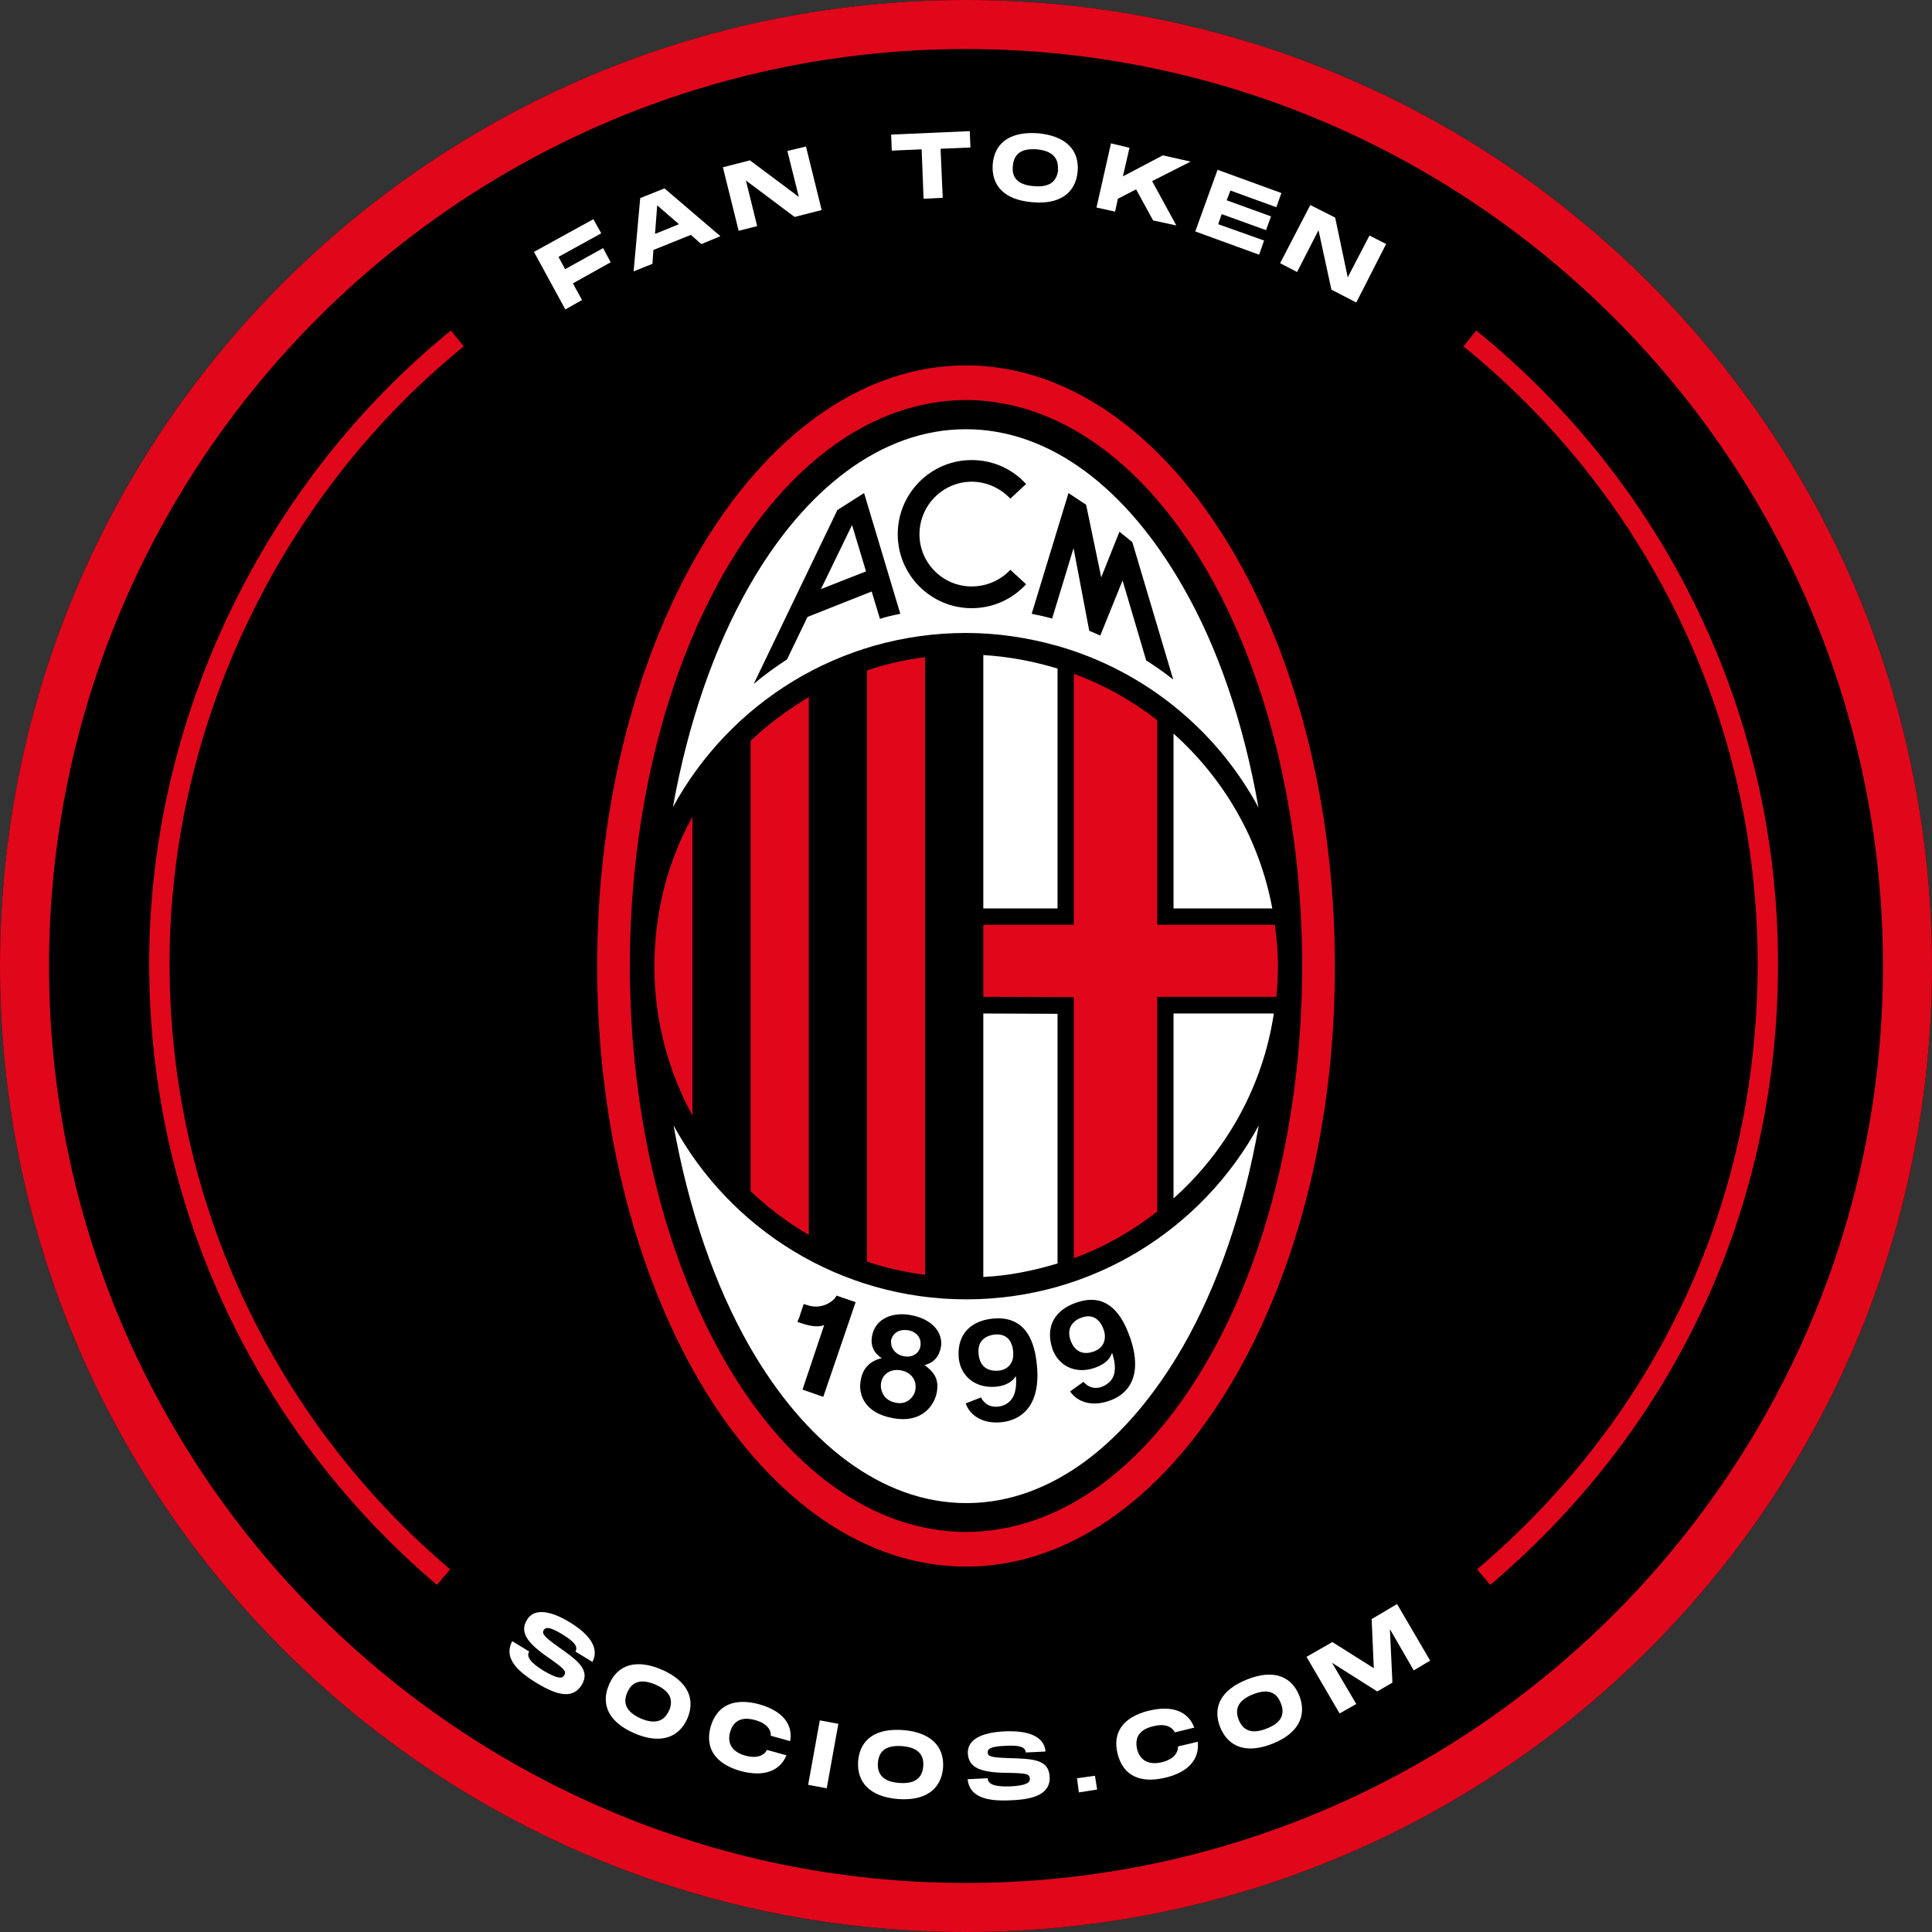 <?xml version="1.0" encoding="UTF-8"?>
<svg xmlns="http://www.w3.org/2000/svg" xmlns:xlink="http://www.w3.org/1999/xlink" width="24" height="24" viewBox="0 0 24 24">
<rect x="0" y="0" width="24" height="24" fill="#333333" stroke="none"/>
<path fill-rule="nonzero" fill="rgb(0%, 0%, 0%)" fill-opacity="1" d="M 24 12 C 24 18.629 18.629 24 12 24 C 5.371 24 0 18.629 0 12 C 0 5.371 5.371 0 12 0 C 18.629 0 24 5.371 24 12 Z M 24 12 "/>
<path fill-rule="nonzero" fill="rgb(87.843%, 2.745%, 10.588%)" fill-opacity="1" d="M 12 0.609 C 18.281 0.609 23.391 5.719 23.391 12 C 23.391 18.281 18.281 23.391 12 23.391 C 5.719 23.391 0.609 18.281 0.609 12 C 0.609 5.719 5.719 0.609 12 0.609 M 12 0 C 5.371 0 0 5.371 0 12 C 0 18.629 5.371 24 12 24 C 18.629 24 24 18.629 24 12 C 24 5.371 18.629 0 12 0 Z M 12 0 "/>
<path fill-rule="nonzero" fill="rgb(0%, 0%, 0%)" fill-opacity="1" d="M 7.266 12 C 7.266 7.816 9.355 4.395 12 4.387 C 14.648 4.398 16.734 7.816 16.734 12 C 16.734 16.184 14.648 19.602 12 19.613 C 9.355 19.602 7.266 16.18 7.266 12 "/>
<path fill-rule="nonzero" fill="rgb(100%, 100%, 100%)" fill-opacity="1" d="M 12.355 16.578 C 12.289 16.586 12.141 16.625 12.156 16.805 C 12.172 16.996 12.297 17.023 12.402 17.016 C 12.496 17.008 12.598 16.938 12.586 16.789 C 12.574 16.648 12.496 16.566 12.355 16.578 M 12.355 16.578 C 12.289 16.586 12.141 16.625 12.156 16.805 C 12.172 16.996 12.297 17.023 12.402 17.016 C 12.496 17.008 12.598 16.938 12.586 16.789 C 12.574 16.648 12.496 16.566 12.355 16.578 M 13.707 16.516 C 13.66 16.383 13.57 16.32 13.438 16.367 C 13.371 16.387 13.238 16.469 13.297 16.637 C 13.359 16.816 13.488 16.816 13.586 16.781 C 13.676 16.75 13.758 16.66 13.707 16.516 M 13.707 16.516 C 13.66 16.383 13.57 16.32 13.438 16.367 C 13.371 16.387 13.238 16.469 13.297 16.637 C 13.359 16.816 13.488 16.816 13.586 16.781 C 13.676 16.75 13.758 16.66 13.707 16.516 M 11.191 17.023 C 11.094 17.004 10.969 17.043 10.945 17.18 C 10.926 17.297 11.008 17.395 11.129 17.414 C 11.27 17.441 11.355 17.344 11.371 17.258 C 11.387 17.168 11.34 17.051 11.191 17.023 M 11.293 16.527 C 11.172 16.508 11.09 16.559 11.07 16.648 C 11.059 16.723 11.113 16.816 11.23 16.836 C 11.336 16.855 11.418 16.805 11.434 16.715 C 11.449 16.621 11.379 16.547 11.293 16.527 M 11.293 16.527 C 11.172 16.508 11.09 16.559 11.07 16.648 C 11.059 16.723 11.113 16.816 11.23 16.836 C 11.336 16.855 11.418 16.805 11.434 16.715 C 11.449 16.621 11.379 16.547 11.293 16.527 M 11.191 17.023 C 11.094 17.004 10.969 17.043 10.945 17.18 C 10.926 17.301 11.008 17.395 11.129 17.418 C 11.27 17.441 11.355 17.344 11.371 17.258 C 11.387 17.168 11.34 17.051 11.191 17.023 M 12.215 12.59 L 12.215 15.863 C 12.531 15.848 12.84 15.785 13.137 15.695 L 13.137 12.594 C 13.137 12.594 12.215 12.59 12.215 12.59 Z M 12.215 8.137 L 12.215 11.285 L 13.137 11.285 L 13.137 8.34 C 13.137 8.34 13.137 8.305 13.137 8.305 C 12.84 8.215 12.531 8.156 12.211 8.137 M 14.578 9.113 L 14.578 11.285 C 14.578 11.285 15.805 11.285 15.805 11.285 C 15.645 10.426 15.203 9.672 14.578 9.113 M 14.578 12.59 L 14.578 14.887 C 15.234 14.301 15.688 13.496 15.824 12.59 Z M 10.582 6.527 L 10.199 7.316 L 10.754 7.098 Z M 10.582 6.527 L 10.199 7.316 L 10.754 7.098 Z M 14.688 7.277 C 13.996 6.07 13.047 5.332 12 5.332 C 12 5.332 12 5.332 11.996 5.332 C 10.953 5.332 10 6.07 9.309 7.277 C 8.875 8.035 8.547 8.977 8.359 10.027 C 9.062 8.738 10.426 7.863 12 7.863 C 12.395 7.863 12.773 7.922 13.133 8.023 L 13.148 8.027 C 14.219 8.336 15.113 9.066 15.633 10.031 C 15.449 8.977 15.125 8.031 14.688 7.277 M 10.93 7.684 L 10.828 7.348 L 10.031 7.664 L 9.777 8.191 C 9.633 8.285 9.492 8.387 9.363 8.496 L 10.402 6.336 L 10.734 6.125 L 11.184 7.625 C 11.102 7.641 11.016 7.66 10.93 7.688 M 12.07 7.555 C 11.566 7.555 11.152 7.145 11.152 6.637 C 11.152 6.125 11.566 5.715 12.07 5.715 C 12.34 5.715 12.578 5.828 12.746 6.012 L 12.551 6.195 C 12.43 6.066 12.258 5.984 12.07 5.984 C 11.715 5.984 11.422 6.277 11.422 6.637 C 11.422 6.996 11.715 7.285 12.07 7.285 C 12.258 7.285 12.43 7.207 12.551 7.078 L 12.746 7.258 C 12.578 7.441 12.34 7.555 12.07 7.555 M 14.238 8.203 L 13.945 7.211 L 13.668 7.895 C 13.625 7.875 13.578 7.855 13.531 7.836 L 13.336 6.809 L 13.07 7.684 C 12.984 7.66 12.898 7.641 12.816 7.625 L 13.273 6.125 L 13.492 6.27 L 13.68 7.172 L 13.906 6.605 L 14.066 6.734 L 14.574 8.441 C 14.465 8.355 14.352 8.277 14.238 8.203 M 10.203 7.316 L 10.758 7.098 L 10.586 6.527 Z M 10.586 6.527 L 10.203 7.316 L 10.758 7.098 Z M 10.586 6.527 L 10.203 7.316 L 10.758 7.098 Z M 11.191 17.023 C 11.098 17.004 10.973 17.043 10.949 17.176 C 10.93 17.297 11.008 17.395 11.133 17.414 C 11.27 17.441 11.355 17.34 11.371 17.258 C 11.387 17.168 11.34 17.051 11.191 17.023 M 11.293 16.527 C 11.172 16.504 11.09 16.559 11.07 16.648 C 11.062 16.723 11.113 16.816 11.23 16.836 C 11.336 16.855 11.418 16.801 11.434 16.715 C 11.449 16.617 11.379 16.543 11.293 16.527 M 11.293 16.527 C 11.172 16.504 11.09 16.559 11.07 16.648 C 11.062 16.723 11.113 16.816 11.23 16.836 C 11.336 16.855 11.418 16.801 11.434 16.715 C 11.449 16.617 11.379 16.543 11.293 16.527 M 11.191 17.023 C 11.098 17.004 10.973 17.043 10.949 17.18 C 10.93 17.297 11.008 17.395 11.133 17.414 C 11.27 17.441 11.355 17.344 11.371 17.258 C 11.387 17.168 11.34 17.051 11.191 17.023 M 11.191 17.023 C 11.098 17.004 10.973 17.043 10.949 17.18 C 10.93 17.301 11.008 17.395 11.133 17.418 C 11.27 17.441 11.355 17.344 11.371 17.258 C 11.387 17.168 11.34 17.051 11.191 17.023 M 11.293 16.531 C 11.172 16.508 11.09 16.559 11.07 16.652 C 11.062 16.727 11.113 16.816 11.23 16.84 C 11.336 16.859 11.418 16.805 11.434 16.715 C 11.449 16.621 11.379 16.547 11.293 16.531 M 12.359 16.578 C 12.289 16.586 12.141 16.629 12.156 16.809 C 12.172 16.996 12.301 17.027 12.402 17.02 C 12.5 17.012 12.598 16.941 12.586 16.793 C 12.574 16.648 12.5 16.566 12.359 16.578 M 13.711 16.52 C 13.664 16.383 13.57 16.324 13.438 16.371 C 13.371 16.391 13.238 16.469 13.297 16.641 C 13.359 16.82 13.492 16.816 13.586 16.785 C 13.68 16.754 13.758 16.66 13.711 16.52 M 13.711 16.52 C 13.664 16.383 13.57 16.324 13.438 16.371 C 13.371 16.391 13.238 16.469 13.297 16.641 C 13.359 16.82 13.492 16.816 13.586 16.785 C 13.68 16.754 13.758 16.66 13.711 16.52 M 12.359 16.578 C 12.289 16.586 12.141 16.629 12.156 16.809 C 12.172 16.996 12.301 17.027 12.402 17.02 C 12.5 17.012 12.598 16.941 12.586 16.793 C 12.574 16.648 12.5 16.566 12.359 16.578 M 11.293 16.531 C 11.172 16.508 11.09 16.559 11.07 16.652 C 11.062 16.727 11.113 16.816 11.23 16.84 C 11.336 16.859 11.418 16.805 11.434 16.715 C 11.449 16.621 11.379 16.547 11.293 16.531 M 11.191 17.023 C 11.098 17.008 10.973 17.047 10.949 17.18 C 10.93 17.301 11.008 17.398 11.133 17.418 C 11.27 17.445 11.355 17.344 11.371 17.258 C 11.387 17.172 11.34 17.051 11.191 17.027 M 11.191 17.027 C 11.098 17.008 10.973 17.047 10.949 17.184 C 10.93 17.301 11.008 17.398 11.133 17.418 C 11.27 17.445 11.355 17.348 11.371 17.262 C 11.387 17.172 11.34 17.055 11.191 17.027 M 11.293 16.531 C 11.172 16.508 11.09 16.562 11.07 16.652 C 11.062 16.727 11.113 16.82 11.23 16.84 C 11.336 16.859 11.418 16.809 11.434 16.719 C 11.449 16.621 11.379 16.547 11.293 16.531 M 12.359 16.582 C 12.289 16.59 12.141 16.629 12.156 16.809 C 12.172 17 12.301 17.031 12.402 17.023 C 12.5 17.016 12.598 16.941 12.586 16.797 C 12.574 16.652 12.5 16.57 12.359 16.582 M 13.711 16.52 C 13.664 16.387 13.57 16.324 13.438 16.371 C 13.371 16.395 13.238 16.473 13.297 16.641 C 13.359 16.82 13.492 16.82 13.586 16.785 C 13.68 16.754 13.758 16.664 13.711 16.52 M 13.711 16.52 C 13.664 16.387 13.57 16.324 13.438 16.371 C 13.371 16.395 13.238 16.473 13.297 16.641 C 13.359 16.82 13.492 16.82 13.586 16.785 C 13.68 16.754 13.758 16.664 13.711 16.52 M 12.359 16.582 C 12.289 16.59 12.141 16.629 12.156 16.809 C 12.172 17 12.301 17.031 12.402 17.023 C 12.5 17.016 12.598 16.941 12.586 16.797 C 12.574 16.652 12.5 16.57 12.359 16.582 M 11.293 16.531 C 11.172 16.508 11.09 16.562 11.07 16.652 C 11.062 16.727 11.113 16.82 11.23 16.84 C 11.336 16.859 11.418 16.809 11.434 16.719 C 11.449 16.621 11.379 16.547 11.293 16.531 M 11.191 17.027 C 11.098 17.008 10.973 17.047 10.949 17.184 C 10.93 17.305 11.008 17.398 11.133 17.422 C 11.27 17.445 11.355 17.348 11.371 17.262 C 11.387 17.172 11.34 17.055 11.191 17.027 M 12.004 16.141 C 10.434 16.141 9.066 15.266 8.367 13.98 C 8.555 15.027 8.879 15.969 9.312 16.727 C 10.004 17.93 10.957 18.672 12.004 18.672 L 12.023 18.672 C 13.062 18.664 14.004 17.926 14.695 16.727 C 15.129 15.969 15.453 15.027 15.637 13.98 C 14.938 15.266 13.574 16.141 12.004 16.141 M 10.227 17.352 L 9.969 17.262 L 10.238 16.461 C 10.18 16.484 10.09 16.484 9.957 16.438 L 9.906 16.422 L 9.934 16.352 L 9.934 16.348 C 9.934 16.348 9.984 16.199 9.984 16.199 L 10.023 16.211 C 10.219 16.281 10.375 16.148 10.391 16.094 L 10.629 16.176 Z M 11.688 16.734 C 11.668 16.844 11.605 16.93 11.484 16.957 C 11.605 17.043 11.668 17.137 11.637 17.297 C 11.609 17.453 11.457 17.684 11.094 17.617 C 10.742 17.555 10.66 17.324 10.691 17.152 C 10.703 17.09 10.73 16.926 10.953 16.871 C 10.855 16.809 10.812 16.715 10.832 16.602 C 10.867 16.387 11.078 16.293 11.312 16.336 C 11.594 16.387 11.719 16.566 11.688 16.738 M 12.438 17.668 C 12.223 17.688 12.055 17.598 11.996 17.434 L 12.188 17.359 L 12.188 17.363 C 12.23 17.445 12.312 17.492 12.426 17.469 C 12.531 17.445 12.641 17.367 12.621 17.102 L 12.617 17.098 C 12.559 17.188 12.457 17.219 12.363 17.227 C 12.098 17.246 11.93 17.078 11.91 16.871 C 11.883 16.562 12.074 16.402 12.344 16.379 C 12.82 16.34 12.867 16.809 12.883 16.984 C 12.922 17.469 12.684 17.645 12.434 17.668 M 13.777 17.402 C 13.574 17.473 13.391 17.426 13.293 17.285 L 13.461 17.164 L 13.461 17.168 C 13.523 17.238 13.613 17.266 13.715 17.215 C 13.816 17.164 13.898 17.062 13.816 16.809 L 13.812 16.809 C 13.781 16.91 13.684 16.961 13.598 16.992 C 13.348 17.078 13.145 16.957 13.074 16.758 C 12.977 16.465 13.117 16.266 13.375 16.18 C 13.828 16.023 13.984 16.465 14.043 16.629 C 14.199 17.094 14.016 17.324 13.777 17.402 M 13.438 16.371 C 13.371 16.395 13.238 16.473 13.297 16.645 C 13.359 16.824 13.492 16.82 13.586 16.789 C 13.68 16.754 13.758 16.664 13.711 16.523 C 13.664 16.387 13.57 16.324 13.438 16.371 M 12.359 16.582 C 12.289 16.59 12.141 16.629 12.156 16.812 C 12.172 17 12.301 17.031 12.402 17.023 C 12.5 17.016 12.598 16.945 12.586 16.797 C 12.574 16.652 12.5 16.57 12.359 16.582 M 11.293 16.535 C 11.172 16.512 11.09 16.562 11.07 16.656 C 11.062 16.73 11.113 16.82 11.23 16.844 C 11.336 16.863 11.418 16.809 11.434 16.719 C 11.449 16.625 11.379 16.551 11.293 16.535 M 11.191 17.027 C 11.098 17.012 10.973 17.051 10.949 17.184 C 10.93 17.305 11.008 17.398 11.133 17.422 C 11.27 17.445 11.355 17.348 11.371 17.262 C 11.387 17.172 11.34 17.055 11.191 17.031 M 11.191 17.031 C 11.098 17.012 10.973 17.051 10.949 17.184 C 10.93 17.305 11.008 17.402 11.133 17.422 C 11.27 17.449 11.355 17.352 11.371 17.266 C 11.387 17.176 11.34 17.059 11.191 17.031 M 11.293 16.535 C 11.172 16.512 11.09 16.566 11.07 16.656 C 11.062 16.73 11.113 16.824 11.23 16.844 C 11.336 16.863 11.418 16.809 11.434 16.723 C 11.449 16.625 11.379 16.551 11.293 16.535 M 12.359 16.586 C 12.289 16.594 12.141 16.633 12.156 16.812 C 12.172 17.004 12.301 17.031 12.402 17.023 C 12.5 17.016 12.598 16.945 12.586 16.801 C 12.574 16.656 12.5 16.574 12.359 16.586 M 13.711 16.523 C 13.664 16.391 13.57 16.328 13.438 16.375 C 13.371 16.398 13.238 16.477 13.297 16.645 C 13.359 16.824 13.492 16.824 13.586 16.789 C 13.68 16.758 13.758 16.668 13.711 16.523 M 13.711 16.523 C 13.664 16.391 13.57 16.328 13.438 16.375 C 13.371 16.398 13.238 16.477 13.297 16.645 C 13.359 16.824 13.492 16.824 13.586 16.789 C 13.68 16.758 13.758 16.668 13.711 16.523 M 12.359 16.586 C 12.289 16.594 12.141 16.633 12.156 16.812 C 12.172 17.004 12.301 17.031 12.402 17.023 C 12.5 17.016 12.598 16.945 12.586 16.801 C 12.574 16.656 12.5 16.574 12.359 16.586 M 11.293 16.535 C 11.172 16.512 11.09 16.566 11.07 16.656 C 11.062 16.73 11.113 16.824 11.23 16.844 C 11.336 16.863 11.418 16.809 11.434 16.723 C 11.449 16.625 11.379 16.551 11.293 16.535 M 11.191 17.031 C 11.098 17.012 10.973 17.051 10.949 17.188 C 10.93 17.305 11.008 17.402 11.133 17.426 C 11.27 17.449 11.355 17.352 11.371 17.266 C 11.387 17.176 11.34 17.059 11.191 17.031 M 11.191 17.031 C 11.098 17.016 10.973 17.051 10.949 17.188 C 10.93 17.309 11.008 17.402 11.133 17.426 C 11.27 17.449 11.355 17.352 11.371 17.266 C 11.387 17.176 11.34 17.059 11.191 17.031 M 11.293 16.539 C 11.172 16.516 11.09 16.566 11.07 16.66 C 11.062 16.734 11.113 16.828 11.23 16.848 C 11.336 16.867 11.418 16.812 11.434 16.723 C 11.449 16.629 11.379 16.555 11.293 16.539 M 12.359 16.586 C 12.289 16.594 12.141 16.637 12.156 16.816 C 12.172 17.004 12.301 17.035 12.402 17.027 C 12.5 17.02 12.598 16.949 12.586 16.801 C 12.574 16.66 12.5 16.574 12.359 16.586 M 12.359 16.586 C 12.289 16.594 12.141 16.637 12.156 16.816 C 12.172 17.004 12.301 17.035 12.402 17.027 C 12.5 17.02 12.598 16.949 12.586 16.801 C 12.574 16.66 12.5 16.574 12.359 16.586 M 11.293 16.539 C 11.172 16.516 11.09 16.566 11.07 16.66 C 11.062 16.734 11.113 16.828 11.23 16.848 C 11.336 16.867 11.418 16.812 11.434 16.723 C 11.449 16.629 11.379 16.555 11.293 16.539 M 11.191 17.031 C 11.098 17.016 10.973 17.055 10.949 17.188 C 10.93 17.309 11.008 17.406 11.133 17.426 C 11.27 17.453 11.355 17.352 11.371 17.266 C 11.387 17.18 11.34 17.062 11.191 17.035 "/>
<path fill-rule="nonzero" fill="rgb(87.843%, 2.745%, 10.588%)" fill-opacity="1" d="M 15.23 6.707 C 14.395 5.359 13.25 4.539 12 4.539 C 10.75 4.539 9.605 5.359 8.77 6.707 C 7.938 8.059 7.418 9.93 7.418 12 C 7.418 14.07 7.938 15.941 8.77 17.293 C 9.605 18.641 10.75 19.461 12 19.461 C 13.25 19.461 14.395 18.641 15.23 17.293 C 16.066 15.941 16.586 14.07 16.582 12 C 16.582 9.93 16.066 8.059 15.23 6.707 M 12 19.031 C 9.66 19.02 7.828 15.859 7.824 12 C 7.828 8.145 9.66 4.98 12 4.969 C 14.344 4.98 16.176 8.145 16.176 12 C 16.176 15.859 14.344 19.02 12 19.031 M 12.215 12.383 L 12.215 11.488 L 13.34 11.488 L 13.34 8.371 C 13.719 8.508 14.066 8.707 14.375 8.945 L 14.375 11.488 L 15.836 11.488 C 15.859 11.656 15.875 11.828 15.875 12 C 15.875 12.129 15.867 12.258 15.855 12.383 L 14.375 12.383 L 14.375 15.051 C 14.062 15.293 13.719 15.492 13.34 15.629 L 13.34 12.387 Z M 11.492 8.164 L 11.492 15.836 C 11.242 15.805 11 15.75 10.77 15.672 L 10.77 8.328 C 11 8.25 11.242 8.195 11.492 8.164 M 10.047 8.66 L 10.047 15.34 C 9.785 15.188 9.543 15.004 9.324 14.797 L 9.324 9.203 C 9.543 8.996 9.785 8.816 10.047 8.66 M 8.129 12.004 C 8.129 11.328 8.297 10.695 8.602 10.145 L 8.602 13.859 C 8.301 13.305 8.129 12.676 8.129 12.004 "/>
<path fill-rule="nonzero" fill="rgb(100%, 100%, 100%)" fill-opacity="1" d="M 7.371 2.723 L 7.469 2.898 L 6.938 3.191 L 7.02 3.344 L 7.492 3.082 L 7.586 3.258 L 7.117 3.52 L 7.23 3.727 L 7.023 3.844 L 6.633 3.129 Z M 7.371 2.723 "/>
<path fill-rule="nonzero" fill="rgb(100%, 100%, 100%)" fill-opacity="1" d="M 8.711 3.031 L 8.582 2.918 L 8.117 3.105 L 8.105 3.277 L 7.871 3.371 L 7.953 2.461 L 8.254 2.34 L 8.949 2.934 L 8.715 3.031 Z M 8.137 2.906 L 8.434 2.785 L 8.164 2.551 Z M 8.137 2.906 "/>
<path fill-rule="nonzero" fill="rgb(100%, 100%, 100%)" fill-opacity="1" d="M 9.922 2.441 L 9.781 1.875 L 10.012 1.82 L 10.207 2.609 L 9.871 2.695 L 9.266 2.242 L 9.406 2.809 L 9.176 2.867 L 8.98 2.078 L 9.316 1.992 L 9.922 2.445 Z M 9.922 2.441 "/>
<path fill-rule="nonzero" fill="rgb(100%, 100%, 100%)" fill-opacity="1" d="M 11.07 1.672 L 12.047 1.629 L 12.055 1.832 L 11.684 1.848 L 11.711 2.457 L 11.473 2.469 L 11.449 1.855 L 11.078 1.871 L 11.07 1.668 Z M 11.07 1.672 "/>
<path fill-rule="nonzero" fill="rgb(100%, 100%, 100%)" fill-opacity="1" d="M 12.332 2.039 C 12.355 1.77 12.555 1.629 12.898 1.656 C 13.238 1.688 13.41 1.863 13.387 2.129 C 13.363 2.398 13.164 2.543 12.824 2.512 C 12.48 2.484 12.312 2.309 12.332 2.039 Z M 13.141 2.109 C 13.152 1.969 13.082 1.875 12.879 1.855 C 12.68 1.84 12.594 1.918 12.582 2.062 C 12.566 2.203 12.641 2.297 12.84 2.312 C 13.043 2.332 13.129 2.25 13.145 2.109 Z M 13.141 2.109 "/>
<path fill-rule="nonzero" fill="rgb(100%, 100%, 100%)" fill-opacity="1" d="M 14.789 2.008 L 14.312 2.25 L 14.613 2.801 L 14.324 2.738 L 14.113 2.352 L 13.887 2.469 L 13.852 2.629 L 13.621 2.578 L 13.801 1.781 L 14.031 1.836 L 13.949 2.191 L 14.445 1.93 L 14.793 2.008 Z M 14.789 2.008 "/>
<path fill-rule="nonzero" fill="rgb(100%, 100%, 100%)" fill-opacity="1" d="M 15.918 2.398 L 15.855 2.574 L 15.285 2.367 L 15.238 2.488 L 15.789 2.688 L 15.727 2.859 L 15.176 2.66 L 15.133 2.785 L 15.703 2.988 L 15.641 3.164 L 14.848 2.875 L 15.125 2.109 Z M 15.918 2.398 "/>
<path fill-rule="nonzero" fill="rgb(100%, 100%, 100%)" fill-opacity="1" d="M 16.742 3.445 L 17.012 2.926 L 17.219 3.031 L 16.848 3.758 L 16.539 3.598 L 16.379 2.859 L 16.113 3.379 L 15.902 3.27 L 16.277 2.547 L 16.586 2.703 Z M 16.742 3.445 "/>
<path fill-rule="nonzero" fill="rgb(100%, 100%, 100%)" fill-opacity="1" d="M 6.574 20.516 C 6.539 20.574 6.574 20.645 6.758 20.758 C 6.926 20.855 6.984 20.855 7.008 20.812 C 7.039 20.762 7.016 20.734 6.816 20.594 C 6.543 20.406 6.453 20.273 6.547 20.121 C 6.633 19.977 6.832 20.004 7.07 20.148 C 7.34 20.309 7.445 20.484 7.359 20.645 L 7.148 20.516 C 7.184 20.453 7.133 20.391 6.977 20.297 C 6.828 20.207 6.777 20.211 6.754 20.25 C 6.73 20.293 6.754 20.328 6.934 20.457 C 7.18 20.629 7.336 20.746 7.227 20.93 C 7.117 21.109 6.922 21.062 6.672 20.91 C 6.391 20.742 6.262 20.578 6.363 20.387 Z M 6.574 20.516 "/>
<path fill-rule="nonzero" fill="rgb(100%, 100%, 100%)" fill-opacity="1" d="M 7.566 20.926 C 7.672 20.676 7.906 20.605 8.223 20.742 C 8.535 20.879 8.645 21.098 8.539 21.348 C 8.43 21.594 8.195 21.668 7.879 21.531 C 7.566 21.395 7.457 21.176 7.566 20.926 Z M 8.312 21.25 C 8.367 21.117 8.328 21.008 8.141 20.926 C 7.957 20.848 7.848 20.895 7.793 21.023 C 7.734 21.156 7.777 21.266 7.961 21.348 C 8.145 21.426 8.254 21.379 8.312 21.246 Z M 8.312 21.25 "/>
<path fill-rule="nonzero" fill="rgb(100%, 100%, 100%)" fill-opacity="1" d="M 9.434 21.172 C 9.723 21.254 9.852 21.422 9.816 21.629 L 9.574 21.562 C 9.582 21.488 9.523 21.406 9.379 21.367 C 9.211 21.32 9.109 21.379 9.07 21.516 C 9.031 21.652 9.09 21.762 9.258 21.809 C 9.402 21.848 9.492 21.809 9.527 21.738 L 9.77 21.805 C 9.688 22 9.492 22.078 9.199 22 C 8.887 21.91 8.754 21.719 8.828 21.449 C 8.906 21.184 9.117 21.086 9.434 21.172 Z M 9.434 21.172 "/>
<path fill-rule="nonzero" fill="rgb(100%, 100%, 100%)" fill-opacity="1" d="M 10.414 21.414 L 10.27 22.215 L 10.039 22.172 L 10.184 21.371 Z M 10.414 21.414 "/>
<path fill-rule="nonzero" fill="rgb(100%, 100%, 100%)" fill-opacity="1" d="M 10.66 21.875 C 10.684 21.605 10.879 21.465 11.223 21.492 C 11.562 21.52 11.734 21.695 11.715 21.961 C 11.691 22.23 11.492 22.375 11.152 22.348 C 10.812 22.32 10.641 22.145 10.66 21.875 Z M 11.469 21.941 C 11.48 21.801 11.406 21.707 11.207 21.691 C 11.004 21.676 10.918 21.754 10.906 21.895 C 10.895 22.039 10.969 22.133 11.168 22.148 C 11.367 22.164 11.457 22.086 11.469 21.941 Z M 11.469 21.941 "/>
<path fill-rule="nonzero" fill="rgb(100%, 100%, 100%)" fill-opacity="1" d="M 12.27 22.09 C 12.273 22.16 12.34 22.199 12.555 22.191 C 12.75 22.18 12.797 22.145 12.793 22.094 C 12.789 22.035 12.754 22.027 12.512 22.023 C 12.184 22.02 12.031 21.961 12.023 21.781 C 12.016 21.609 12.191 21.523 12.473 21.508 C 12.789 21.492 12.973 21.578 12.988 21.758 L 12.742 21.77 C 12.738 21.699 12.66 21.676 12.477 21.688 C 12.305 21.695 12.266 21.727 12.27 21.77 C 12.27 21.82 12.312 21.832 12.531 21.84 C 12.832 21.848 13.027 21.855 13.039 22.07 C 13.051 22.277 12.859 22.352 12.57 22.363 C 12.242 22.383 12.043 22.316 12.02 22.102 L 12.266 22.09 Z M 12.27 22.09 "/>
<path fill-rule="nonzero" fill="rgb(100%, 100%, 100%)" fill-opacity="1" d="M 13.379 22.09 L 13.602 22.059 L 13.629 22.23 L 13.402 22.266 Z M 13.379 22.09 "/>
<path fill-rule="nonzero" fill="rgb(100%, 100%, 100%)" fill-opacity="1" d="M 14.277 21.25 C 14.566 21.18 14.762 21.262 14.836 21.461 L 14.594 21.52 C 14.559 21.449 14.469 21.406 14.324 21.445 C 14.152 21.484 14.094 21.586 14.125 21.727 C 14.16 21.867 14.266 21.93 14.434 21.891 C 14.578 21.855 14.637 21.773 14.633 21.695 L 14.879 21.637 C 14.902 21.848 14.77 22.012 14.48 22.082 C 14.16 22.16 13.949 22.055 13.883 21.785 C 13.816 21.516 13.957 21.328 14.273 21.25 Z M 14.277 21.25 "/>
<path fill-rule="nonzero" fill="rgb(100%, 100%, 100%)" fill-opacity="1" d="M 15.156 21.453 C 15.059 21.203 15.172 20.988 15.492 20.863 C 15.809 20.734 16.043 20.816 16.141 21.066 C 16.238 21.316 16.125 21.535 15.809 21.66 C 15.488 21.789 15.258 21.707 15.156 21.453 Z M 15.91 21.156 C 15.859 21.023 15.754 20.973 15.566 21.047 C 15.379 21.121 15.336 21.23 15.387 21.363 C 15.441 21.496 15.547 21.547 15.734 21.473 C 15.922 21.402 15.965 21.289 15.91 21.156 Z M 15.91 21.156 "/>
<path fill-rule="nonzero" fill="rgb(100%, 100%, 100%)" fill-opacity="1" d="M 16.641 21.285 L 16.23 20.582 L 16.551 20.398 L 17.066 20.723 L 17.039 20.113 L 17.355 19.926 L 17.766 20.629 L 17.562 20.75 L 17.266 20.238 L 17.297 20.902 L 17.109 21.012 L 16.547 20.656 L 16.848 21.168 Z M 16.641 21.285 "/>
<path fill="none" stroke-width="2.22" stroke-linecap="butt" stroke-linejoin="miter" stroke="rgb(87.843%, 2.745%, 10.588%)" stroke-opacity="1" stroke-miterlimit="10" d="M 48.33 171.855 C 29.395 155.791 17.363 131.797 17.363 105 C 17.363 78.203 30.044 52.944 49.834 36.88 " transform="matrix(0.114, 0, 0, 0.114, 0, 0)"/>
<path fill="none" stroke-width="2.22" stroke-linecap="butt" stroke-linejoin="miter" stroke="rgb(87.843%, 2.745%, 10.588%)" stroke-opacity="1" stroke-miterlimit="10" d="M 160.166 36.88 C 179.99 52.944 192.637 77.485 192.637 105 C 192.637 132.515 180.605 155.791 161.67 171.855 " transform="matrix(0.114, 0, 0, 0.114, 0, 0)"/>
</svg>
